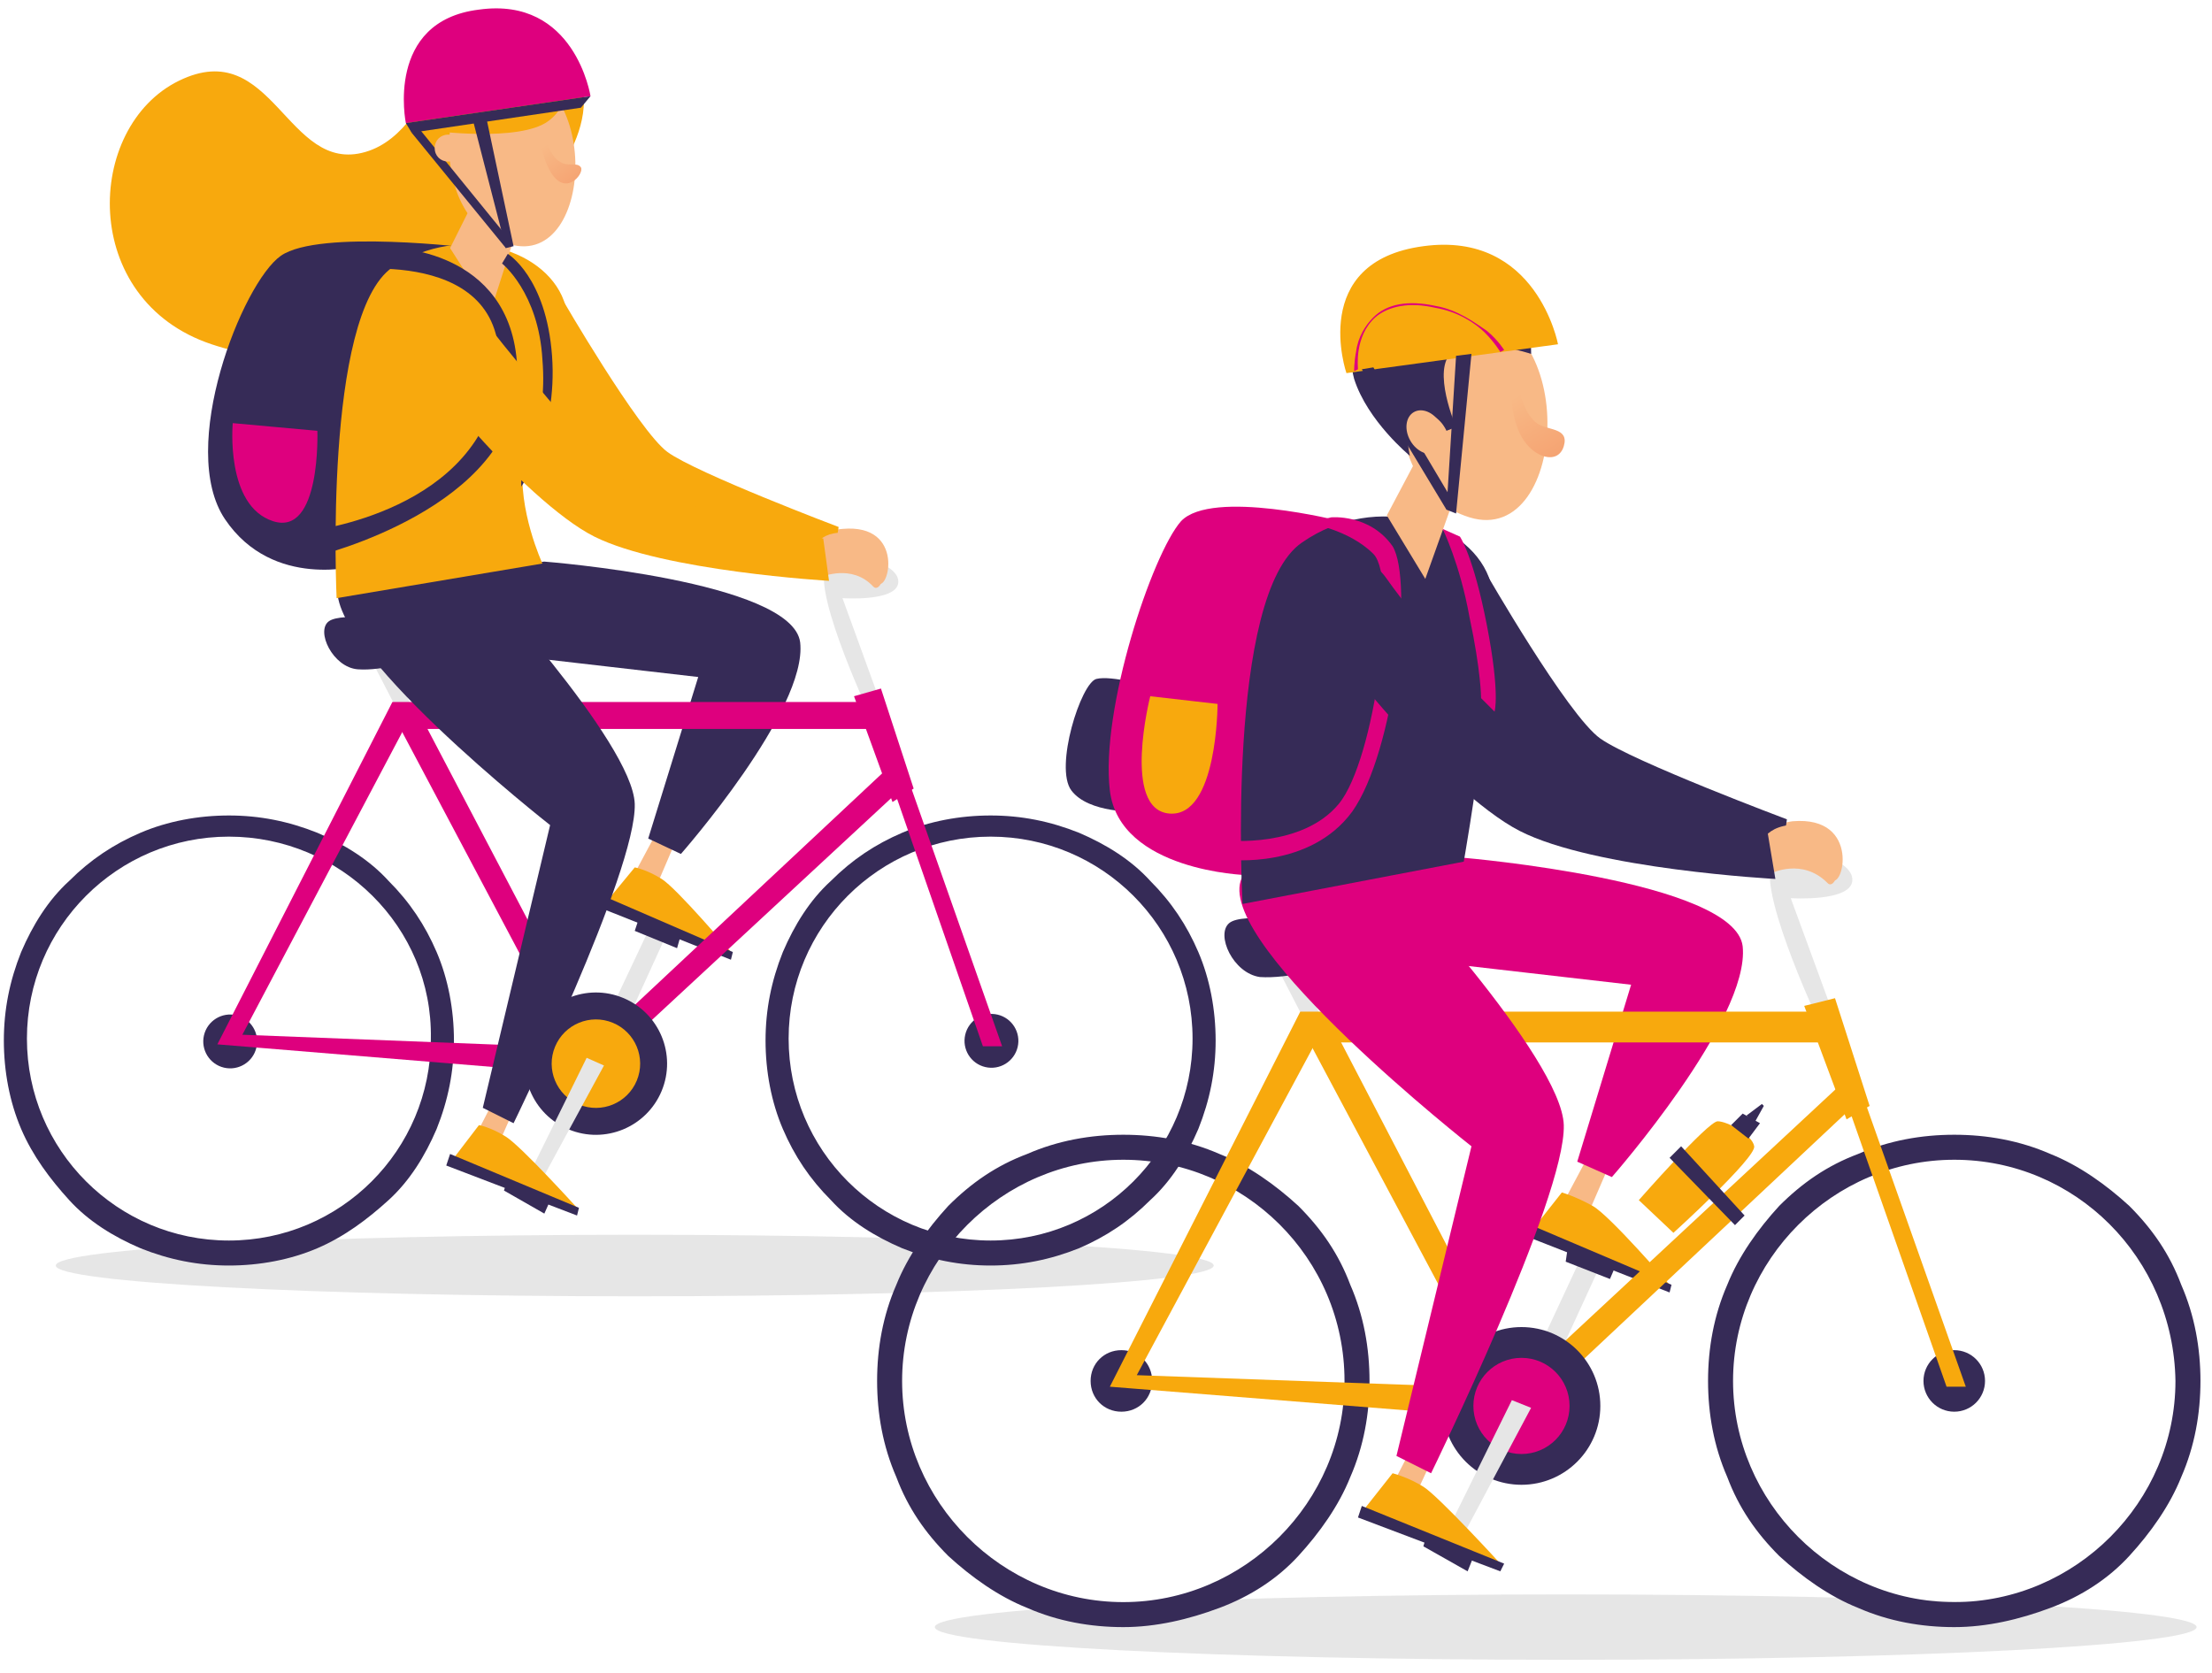 <svg width="115" height="87" viewBox="0 0 115 87" fill="none" xmlns="http://www.w3.org/2000/svg">
<path d="M35.4 43.1L34.2 45.9L33 45.4L34.5 42.6L35.4 43.1Z" fill="#F8B986"/>
<path d="M38 49.5C38 49.5 35.2 46.2 34.4 45.7C33.6 45.2 33 45.1 33 45.1L31.6 46.8L38 49.5Z" fill="#F8A90D"/>
<path d="M38.1 49.5L31.4 46.6L31.2 47.2L38 49.9L38.1 49.5Z" fill="#362B57"/>
<path d="M23.3 29.7L25.9 34L36.3 35.2L33.7 43.6L35.4 44.4C35.4 44.4 42 36.9 41.6 33.4C41.2 30.2 28.3 29.2 28.3 29.2L23.3 29.7Z" fill="#362B57"/>
<path d="M13.33 54.47C13.508 53.718 13.042 52.963 12.29 52.786C11.537 52.608 10.783 53.074 10.605 53.827C10.428 54.579 10.893 55.333 11.646 55.511C12.399 55.688 13.153 55.222 13.33 54.47Z" fill="#362B57"/>
<path d="M52.907 54.44C53.084 53.687 52.618 52.933 51.866 52.755C51.114 52.578 50.359 53.044 50.182 53.796C50.004 54.549 50.47 55.303 51.222 55.48C51.975 55.658 52.729 55.192 52.907 54.44Z" fill="#362B57"/>
<path d="M31.1 53.9L33.7 48.4L34.6 48.7L32 54.4L31.1 53.9Z" fill="#E6E6E6"/>
<path d="M19.3 34.3L20.8 37.2L21.5 36.9L20.1 34.1L19.3 34.3Z" fill="#E6E6E6"/>
<path d="M33 67.4C49.624 67.4 63.1 66.684 63.1 65.8C63.1 64.916 49.624 64.2 33 64.2C16.376 64.2 2.9 64.916 2.9 65.8C2.9 66.684 16.376 67.4 33 67.4Z" fill="#E6E6E6"/>
<path d="M51.5 65.8C49.9 65.8 48.4 65.5 46.9 64.9C45.5 64.3 44.2 63.5 43.2 62.4C42.1 61.3 41.3 60.1 40.7 58.7C40.1 57.3 39.8 55.7 39.8 54.1C39.8 52.5 40.1 51 40.7 49.5C41.3 48.1 42.1 46.8 43.2 45.8C44.3 44.7 45.5 43.9 46.9 43.3C48.3 42.7 49.9 42.4 51.5 42.4C53.1 42.4 54.6 42.7 56.1 43.3C57.5 43.9 58.8 44.7 59.8 45.8C60.9 46.9 61.7 48.1 62.3 49.5C62.9 50.9 63.2 52.5 63.2 54.1C63.2 55.7 62.9 57.2 62.3 58.7C61.7 60.1 60.9 61.4 59.8 62.4C58.7 63.5 57.5 64.3 56.1 64.9C54.6 65.5 53.1 65.8 51.5 65.8ZM51.5 43.5C45.7 43.5 41 48.2 41 54C41 59.8 45.7 64.5 51.5 64.5C57.3 64.5 62 59.8 62 54C62 48.2 57.3 43.5 51.5 43.5Z" fill="#362B57"/>
<path d="M11.9 65.8C10.3 65.8 8.8 65.5 7.3 64.9C5.9 64.3 4.6 63.5 3.6 62.4C2.6 61.3 1.7 60.1 1.1 58.7C0.5 57.3 0.2 55.7 0.2 54.1C0.2 52.5 0.5 51 1.1 49.5C1.7 48.1 2.5 46.8 3.6 45.8C4.7 44.7 5.9 43.9 7.3 43.3C8.7 42.7 10.3 42.4 11.9 42.4C13.5 42.4 15 42.7 16.5 43.3C17.9 43.9 19.2 44.7 20.2 45.8C21.3 46.9 22.1 48.1 22.7 49.5C23.3 50.9 23.6 52.5 23.6 54.1C23.6 55.7 23.3 57.2 22.7 58.7C22.1 60.1 21.3 61.4 20.2 62.4C19.1 63.4 17.9 64.3 16.5 64.9C15.1 65.5 13.5 65.8 11.9 65.8ZM11.9 43.5C6.1 43.5 1.4 48.2 1.4 54C1.4 59.8 6.1 64.5 11.9 64.5C17.7 64.5 22.4 59.8 22.4 54C22.5 48.2 17.7 43.5 11.9 43.5Z" fill="#362B57"/>
<path d="M30.8 55.9L11.3 54.3L20.4 36.5H45.8L47.3 40.6L30.8 55.9ZM12.6 53.8L30.6 54.5L46.3 39.8L45.6 37.9H21L12.6 53.8Z" fill="#DE007E"/>
<path d="M20.4 37.1L30.1 55.4L31.2 55L21.7 36.9L20.4 37.1Z" fill="#DE007E"/>
<path d="M45.1 37.1L51.1 54.4H52.1L45.8 36.5L45.1 37.1Z" fill="#DE007E"/>
<path d="M34.4 56.72C35.181 54.832 34.285 52.668 32.397 51.886C30.509 51.103 28.345 52 27.563 53.888C26.781 55.776 27.677 57.94 29.565 58.722C31.453 59.504 33.617 58.608 34.4 56.72Z" fill="#362B57"/>
<path d="M33.106 56.184C33.592 55.011 33.035 53.665 31.861 53.179C30.688 52.693 29.342 53.25 28.856 54.424C28.37 55.598 28.927 56.943 30.101 57.429C31.274 57.915 32.62 57.358 33.106 56.184Z" fill="#F8A90D"/>
<path d="M33.2 47.8L35.4 48.6L35.2 49.3L33 48.4L33.2 47.8Z" fill="#362B57"/>
<path d="M21.1 32.3C20.8 32.3 17.8 31.8 17.1 32.3C16.4 32.8 17.3 34.7 18.6 34.8C19.9 34.9 21.7 34.3 21.7 34.3L21.1 32.3Z" fill="#362B57"/>
<path d="M45.8 36.6L43.8 31.1C43.8 31.1 46.6 31.3 46.7 30.3C46.8 29.3 44.3 28.6 43.1 29.3C41.9 30 45.1 36.9 45.1 36.9L45.8 36.6Z" fill="#E6E6E6"/>
<path d="M44.4 36.2L45.8 35.8L47.5 41L46.4 41.7L44.4 36.2Z" fill="#DE007E"/>
<path d="M30.5 55L27 62.1L27.6 62.4L31.4 55.4L30.5 55Z" fill="#E6E6E6"/>
<path d="M26.4 61.3L28.7 62.2L28.3 63.1L26.2 61.9L26.4 61.3Z" fill="#362B57"/>
<path d="M28.6 9.5C28.6 9.5 33.1 4.3 27.7 1.4C23.2 -1.1 23.1 6.7 19 7.9C14.9 9.1 14.2 1.8 9.3 4.2C4.4 6.6 4.1 15.6 11 17.9C17.9 20.2 20 15.6 22.2 14.4C24.5 13.2 24.1 11.1 25.6 11.3C27.1 11.5 28.6 9.5 28.6 9.5Z" fill="#F8A90D"/>
<path d="M24.6 12.9C24.6 12.9 16.6 11.9 14.6 13.3C12.6 14.7 9.2 23.3 11.7 27C14.2 30.7 18.7 29.4 18.7 29.4L24.6 12.9Z" fill="#362B57"/>
<path d="M42.4 28.8C42.4 28.8 42.4 27.6 43.8 27.5C47.1 27.2 46.2 30.9 45.6 30.3C44.5 29.1 42.9 29.8 42.9 29.8L42.4 28.8Z" fill="#F8B986"/>
<path d="M29.2 15.5C29.2 15.5 33.2 22.4 34.7 23.5C36.2 24.6 43.6 27.4 43.6 27.4L43.3 29.3C43.3 29.3 37.5 28.3 33.9 26.5C30.3 24.7 25.6 16.7 25.8 16.8C26.1 16.7 29.2 15.5 29.2 15.5Z" fill="#F8A90D"/>
<path d="M27.2 56.6L26 59.3L24.8 58.9L26.3 56L27.2 56.6Z" fill="#F8B986"/>
<path d="M17.6 30.3C16.6 33.5 28.6 42.9 28.6 42.9L25.1 57.6L26.7 58.4C26.7 58.4 33.1 45.3 33 41.8C32.9 38.6 24.5 29.6 24.5 29.6C24.5 29.6 18.6 27 17.6 30.3Z" fill="#362B57"/>
<path d="M28.2 29.3C28.2 29.3 26.9 26.5 27.2 24C27.7 20.7 29.8 17.3 29.4 15.9C28.6 13 24 11.5 20.4 13.9C16.8 16.4 17.5 31.1 17.5 31.1L28.2 29.3Z" fill="#F8A90D"/>
<path d="M30 62.8C30 62.8 27.1 59.6 26.3 59.1C25.5 58.6 24.9 58.5 24.9 58.5L23.6 60.2L30 62.8Z" fill="#F8A90D"/>
<path d="M30.1 62.8L23.4 60L23.2 60.6L30 63.2L30.1 62.8Z" fill="#362B57"/>
<path d="M26.5 12.7C22 11.4 22.9 3.5 25.6 3.4C31.4 3.1 31 14 26.5 12.7Z" fill="#F8B986"/>
<path d="M27.3 10.6L25.5 16.2L23.4 12.9L25.1 9.5L27.3 10.6Z" fill="#F8B986"/>
<path d="M29.2 3.4C29.2 3.4 30 5.2 28.5 6.3C27 7.4 22.5 6.8 22.5 6.8L23.4 2.7L26.3 1.9C26.4 1.9 29.2 3.4 29.2 3.4Z" fill="#F8A90D"/>
<path d="M28.4 7.4C28.4 7.4 28.7 8.2 29.1 8.4C29.5 8.7 30 8.4 30.2 8.7C30.4 9 29.4 10.3 28.6 8.9C28.2 8.2 28.1 7.4 28.1 7.4H28.4Z" fill="url(#paint0_linear)"/>
<path d="M21.1 6.4L30.7 5C30.7 5 29.9 -0.2 24.9 0.5C20 1.1 21.1 6.4 21.1 6.4Z" fill="#DE007E"/>
<path d="M21.1 6.4L21.4 6.9L30.2 5.6L30.7 5L21.1 6.4Z" fill="#362B57"/>
<path d="M25.3 6.2L26.7 12.8L26.3 12.9L24.6 6.3L25.3 6.2Z" fill="#362B57"/>
<path d="M21.8 6.7L26.6 12.6L26.3 12.9L21.4 6.9L21.8 6.7Z" fill="#362B57"/>
<path d="M24 7.7C24 8.1 23.7 8.4 23.3 8.4C22.9 8.4 22.6 8.1 22.6 7.7C22.6 7.3 22.9 7 23.3 7C23.7 7 24 7.3 24 7.7Z" fill="#F8B986"/>
<path d="M20.5 12.9C20.5 12.9 27 13 26.9 19.7C26.8 26.4 16.5 28.9 16.5 28.9L16.1 27.6C16.1 27.6 25.1 26.6 25.9 19.6C26.7 12.6 17.6 14.1 17.6 14.1L20.5 12.9Z" fill="#362B57"/>
<path d="M26.4 13.2C26.4 13.2 28.4 14.4 28.7 18.5C29 22.6 27.1 25.3 27.1 25.3V24.1C27.1 24.1 28.5 22.3 28.2 18.7C28 15.2 26.1 13.7 26.1 13.7L26.4 13.2Z" fill="#362B57"/>
<path d="M42.2 29C42.2 29 42.2 27.8 43.6 27.7C46.9 27.4 46 31.1 45.4 30.5C44.3 29.3 42.7 30 42.7 30L42.2 29Z" fill="#F8B986"/>
<path d="M24.6 15.9C25.9 17.7 31 23.9 32.5 25C34 26.1 42.8 28 42.8 28L43.1 30.2C43.1 30.2 34.5 29.7 30.9 27.9C27.3 26.1 20.5 18.1 20.6 16.3C20.7 14.5 23.3 14.1 24.6 15.9Z" fill="#F8A90D"/>
<path d="M12.1 22C12.1 22 11.7 26.3 14.2 27.1C16.7 27.9 16.5 22.4 16.5 22.4L12.1 22Z" fill="#DE007E"/>
<path d="M84 59.8L82.7 62.8L81.4 62.3L83 59.3L84 59.8Z" fill="#F8B986"/>
<path d="M86.8 66.8C86.8 66.8 83.7 63.2 82.8 62.7C81.9 62.2 81.2 62 81.2 62L79.7 63.9L86.8 66.8Z" fill="#F8A90D"/>
<path d="M86.9 66.8L79.6 63.7L79.4 64.3L86.8 67.2L86.9 66.8Z" fill="#362B57"/>
<path d="M70.7 45.2L73.5 49.9L84.8 51.2L82 60.4L83.8 61.2C83.8 61.2 91 53 90.6 49.2C90.2 45.8 76.1 44.6 76.1 44.6L70.7 45.2Z" fill="#DE007E"/>
<path d="M59.9 71.8C59.9 72.7 59.2 73.4 58.3 73.4C57.4 73.4 56.7 72.7 56.7 71.8C56.7 70.9 57.4 70.2 58.3 70.2C59.2 70.2 59.9 70.9 59.9 71.8Z" fill="#362B57"/>
<path d="M101.6 73.4C102.484 73.4 103.2 72.684 103.2 71.8C103.2 70.916 102.484 70.2 101.6 70.2C100.716 70.2 100 70.916 100 71.8C100 72.684 100.716 73.4 101.6 73.4Z" fill="#362B57"/>
<path d="M79.3 71.6L82.1 65.6L83.1 66L80.3 72.1L79.3 71.6Z" fill="#E6E6E6"/>
<path d="M66.4 50.3L68 53.4L68.8 53.1L67.3 50L66.4 50.3Z" fill="#E6E6E6"/>
<path d="M81.4 86.3C99.515 86.3 114.2 85.539 114.2 84.6C114.2 83.661 99.515 82.9 81.4 82.9C63.285 82.9 48.6 83.661 48.6 84.6C48.6 85.539 63.285 86.3 81.4 86.3Z" fill="#E6E6E6"/>
<path d="M101.6 84.6C99.9 84.6 98.2 84.3 96.6 83.6C95.1 83 93.7 82 92.5 80.9C91.3 79.7 90.4 78.4 89.8 76.8C89.1 75.2 88.8 73.5 88.8 71.8C88.8 70.1 89.1 68.4 89.8 66.8C90.4 65.3 91.4 63.9 92.5 62.7C93.7 61.5 95 60.6 96.6 60C98.2 59.3 99.9 59 101.6 59C103.3 59 105 59.3 106.6 60C108.1 60.6 109.5 61.6 110.7 62.7C111.9 63.9 112.8 65.2 113.4 66.8C114.1 68.4 114.4 70.1 114.4 71.8C114.4 73.5 114.1 75.2 113.4 76.8C112.8 78.3 111.8 79.7 110.7 80.9C109.6 82.1 108.2 83 106.6 83.6C105 84.2 103.3 84.6 101.6 84.6ZM101.6 60.3C95.3 60.3 90.1 65.5 90.1 71.8C90.1 78.1 95.3 83.3 101.6 83.3C107.9 83.3 113.1 78.1 113.1 71.8C113 65.4 107.9 60.3 101.6 60.3Z" fill="#362B57"/>
<path d="M58.4 84.6C56.7 84.6 55 84.3 53.4 83.6C51.9 83 50.5 82 49.3 80.9C48.1 79.7 47.2 78.4 46.6 76.8C45.9 75.2 45.6 73.5 45.6 71.8C45.6 70.1 45.9 68.4 46.6 66.8C47.2 65.3 48.2 63.9 49.3 62.7C50.5 61.5 51.8 60.6 53.4 60C55 59.3 56.7 59 58.4 59C60.1 59 61.8 59.3 63.4 60C64.9 60.6 66.3 61.6 67.5 62.7C68.7 63.9 69.6 65.2 70.2 66.8C70.9 68.4 71.2 70.1 71.2 71.8C71.2 73.5 70.9 75.2 70.2 76.8C69.6 78.3 68.6 79.7 67.5 80.9C66.4 82.1 65 83 63.4 83.6C61.8 84.2 60.1 84.6 58.4 84.6ZM58.4 60.3C52.1 60.3 46.9 65.5 46.9 71.8C46.9 78.1 52.1 83.3 58.4 83.3C64.7 83.3 69.9 78.1 69.9 71.8C69.9 65.4 64.7 60.3 58.4 60.3Z" fill="#362B57"/>
<path d="M79 73.8L57.7 72.1L67.6 52.6H95.3L96.9 57L79 73.8ZM59.1 71.5L78.7 72.2L95.9 56.2L95.1 54.2H68.4L59.1 71.5Z" fill="#F8A90D"/>
<path d="M67.6 53.3L78.2 73.2L79.4 72.8L69.1 53L67.6 53.3Z" fill="#F8A90D"/>
<path d="M94.6 53.3L101.2 72.1H102.2L95.3 52.6L94.6 53.3Z" fill="#F8A90D"/>
<path d="M79.1 77.2C81.364 77.2 83.2 75.364 83.2 73.1C83.2 70.836 81.364 69 79.1 69C76.836 69 75 70.836 75 73.1C75 75.364 76.836 77.2 79.1 77.2Z" fill="#362B57"/>
<path d="M79.1 75.6C80.481 75.6 81.6 74.481 81.6 73.1C81.6 71.719 80.481 70.6 79.1 70.6C77.719 70.6 76.6 71.719 76.6 73.1C76.6 74.481 77.719 75.6 79.1 75.6Z" fill="#DE007E"/>
<path d="M81.5 64.9L84 65.8L83.7 66.5L81.4 65.6L81.5 64.9Z" fill="#362B57"/>
<path d="M68.3 48C67.9 48 64.6 47.4 63.9 48C63.2 48.6 64.1 50.6 65.5 50.8C67 50.9 68.9 50.3 68.9 50.3L68.3 48Z" fill="#362B57"/>
<path d="M95.3 52.7L93.1 46.7C93.1 46.7 96.2 46.9 96.3 45.8C96.4 44.7 93.7 43.9 92.3 44.7C91 45.5 94.5 53 94.5 53L95.3 52.7Z" fill="#E6E6E6"/>
<path d="M93.8 52.3L95.4 51.9L97.2 57.5L96 58.2L93.8 52.3Z" fill="#F8A90D"/>
<path d="M78.6 72.8L74.8 80.5L75.5 80.9L79.6 73.2L78.6 72.8Z" fill="#E6E6E6"/>
<path d="M74.2 79.7L76.7 80.7L76.3 81.7L74 80.4L74.2 79.7Z" fill="#362B57"/>
<path d="M85.2 62.4C85.2 62.4 88.8 58.3 89.3 58.3C89.8 58.3 91.1 59 91.2 59.6C91.3 60.2 87 64.1 87 64.1L85.2 62.4Z" fill="#F8A90D"/>
<path d="M90.7 63.2L87.4 59.6L86.8 60.2L90.2 63.7L90.7 63.2Z" fill="#362B57"/>
<path d="M90 58.5L90.6 57.9L91.5 58.4L90.9 59.2L90 58.5Z" fill="#362B57"/>
<path d="M90.8 58L91.6 57.4L91.7 57.5L91.2 58.4L90.8 58Z" fill="#362B57"/>
<path d="M59.8 35.7C59.8 35.7 57.8 35.1 57 35.3C56.2 35.5 54.8 39.9 55.7 41.1C56.6 42.3 59.1 42.2 59.1 42.2L59.8 35.7Z" fill="#362B57"/>
<path d="M69.7 27.1C69.7 27.1 63 25.4 61.4 27.1C59.9 28.8 57.2 36.9 57.7 41.1C58.2 45.3 64.8 45.5 64.8 45.5L69.7 27.1Z" fill="#DE007E"/>
<path d="M91.6 44.2C91.6 44.2 91.6 42.9 93.2 42.7C96.8 42.4 95.8 46.4 95.2 45.7C93.9 44.4 92.3 45.2 92.3 45.2L91.6 44.2Z" fill="#F8B986"/>
<path d="M77.2 29.7C77.2 29.7 81.5 37.2 83.2 38.4C84.9 39.6 92.9 42.6 92.9 42.6L92.6 44.7C92.6 44.7 86.3 43.6 82.3 41.6C78.3 39.7 73.2 31 73.5 31C73.8 31 77.2 29.7 77.2 29.7Z" fill="#362B57"/>
<path d="M75.1 74.5L73.7 77.5L72.5 77L74.1 73.9L75.1 74.5Z" fill="#F8B986"/>
<path d="M76.4 26.9C71.2 25.3 72.3 16.2 75.5 16C82.3 15.7 81.6 28.5 76.4 26.9Z" fill="#F8B986"/>
<path d="M64.5 45.8C63.4 49.3 76.5 59.6 76.5 59.6L72.6 75.7L74.4 76.6C74.4 76.6 81.4 62.3 81.3 58.5C81.2 55 72 45.2 72 45.2C72 45.2 65.7 42.3 64.5 45.8Z" fill="#DE007E"/>
<path d="M76.1 44.8C76.1 44.8 78.2 32.8 77.5 30.3C76.6 27.2 71.6 25.5 67.7 28.2C63.7 30.9 64.6 47 64.6 47L76.1 44.8Z" fill="#362B57"/>
<path d="M78 81.3C78 81.3 74.8 77.8 74 77.3C73.2 76.8 72.4 76.6 72.4 76.6L70.9 78.5L78 81.3Z" fill="#F8A90D"/>
<path d="M78.2 81.3L70.8 78.3L70.6 78.9L78 81.7L78.2 81.3Z" fill="#362B57"/>
<path d="M79.6 18.4C79.6 18.4 79.7 16.7 78.5 14.8C77.2 12.9 74.5 13.7 74.5 13.7C74.5 13.7 76.3 13.5 72.7 14.3C69.8 15 70.1 18.6 70.4 19.7C71.1 21.9 73.3 23.7 73.3 23.7C73.3 23.7 72.8 21.6 73.8 21.5C74.8 21.4 75.2 22.4 75.2 22.4L75.7 22.2C75.7 22.2 74.4 19.2 75.5 18.3C76.6 17.4 79.6 18.4 79.6 18.4Z" fill="#362B57"/>
<path d="M76.1 24.5L74.1 30.1L72.1 26.8L73.9 23.4L76.1 24.5Z" fill="#F8B986"/>
<path d="M79 20.4C79 20.4 79.3 21.6 79.9 22C80.4 22.4 81.6 22.2 81.3 23.2C81 24.2 79.7 23.8 79.1 22.7C78.5 21.6 78.6 20.4 78.6 20.4H79Z" fill="url(#paint1_linear)"/>
<path d="M70 19.4L81 17.9C81 17.9 79.9 12 74 12.8C68 13.6 70 19.4 70 19.4Z" fill="#F8A90D"/>
<path d="M76.5 18.4L75.7 26.7L75.2 26.5L75.7 18.5L76.5 18.4Z" fill="#362B57"/>
<path d="M71.4 19.1L75.5 26L75.2 26.5L70.8 19.2L71.4 19.1Z" fill="#362B57"/>
<path d="M74.704 23.506C75.135 23.258 75.215 22.591 74.883 22.017C74.552 21.443 73.935 21.179 73.504 21.428C73.074 21.677 72.993 22.343 73.325 22.917C73.656 23.491 74.274 23.755 74.704 23.506Z" fill="#F8B986"/>
<path d="M68 27.2C68 27.2 70.1 27.5 71.4 28.8C72.7 30.1 71.5 39.5 69.6 41.8C67.7 44.1 63.8 43.7 63.8 43.7L63.9 44.7C63.9 44.7 68.1 45.2 70.3 42.2C72.5 39.1 73.5 30.2 72.4 28.4C71.2 26.7 69.2 26.9 69.2 26.9L68 27.2Z" fill="#DE007E"/>
<path d="M91.4 44.4C91.4 44.4 91.4 43.1 93 42.9C96.6 42.6 95.6 46.6 95 45.9C93.7 44.6 92.1 45.4 92.1 45.4L91.4 44.4Z" fill="#F8B986"/>
<path d="M72.1 30.1C73.5 32.1 79.1 38.9 80.7 40.1C82.3 41.3 91.9 43.3 91.9 43.3L92.3 45.7C92.3 45.7 82.9 45.2 79 43.2C75.1 41.2 67.7 32.5 67.8 30.5C67.9 28.5 70.8 28.2 72.1 30.1Z" fill="#362B57"/>
<path d="M59.8 36.2C59.8 36.2 58.3 42.1 60.8 42.3C63.3 42.5 63.3 36.6 63.3 36.6L59.8 36.2Z" fill="#F8A90D"/>
<path d="M75 27.5L75.9 27.9C75.9 27.9 76.6 28.9 77.3 32.5C78 36.1 77.7 37 77.7 37L77 36.3C77 36.3 77 34.9 76.4 32.1C75.9 29.3 75 27.5 75 27.5Z" fill="#DE007E"/>
<path d="M70.4 19.3C70.4 19.3 70.4 18.8 70.5 18.3C70.6 17.5 71 16.9 71.4 16.5C72.1 15.8 73.2 15.6 74.6 15.9C75.8 16.1 76.7 16.8 77.3 17.2C77.9 17.7 78.2 18.2 78.2 18.2L78 18.3L78.1 18.2L78 18.3C78 18.3 77.7 17.8 77.2 17.3C76.7 16.8 75.8 16.2 74.6 16C73.3 15.7 72.2 15.9 71.5 16.5C70.4 17.5 70.6 19.1 70.6 19.2L70.4 19.3Z" fill="#DE007E"/>
<defs>
<linearGradient id="paint0_linear" x1="29.888" y1="9.56" x2="28.397" y2="7.496" gradientUnits="userSpaceOnUse">
<stop stop-color="#F5A372"/>
<stop offset="1" stop-color="#F8B986"/>
</linearGradient>
<linearGradient id="paint1_linear" x1="80.889" y1="23.823" x2="78.914" y2="20.531" gradientUnits="userSpaceOnUse">
<stop stop-color="#F5A372"/>
<stop offset="1" stop-color="#F8B986"/>
</linearGradient>
</defs>
</svg>
